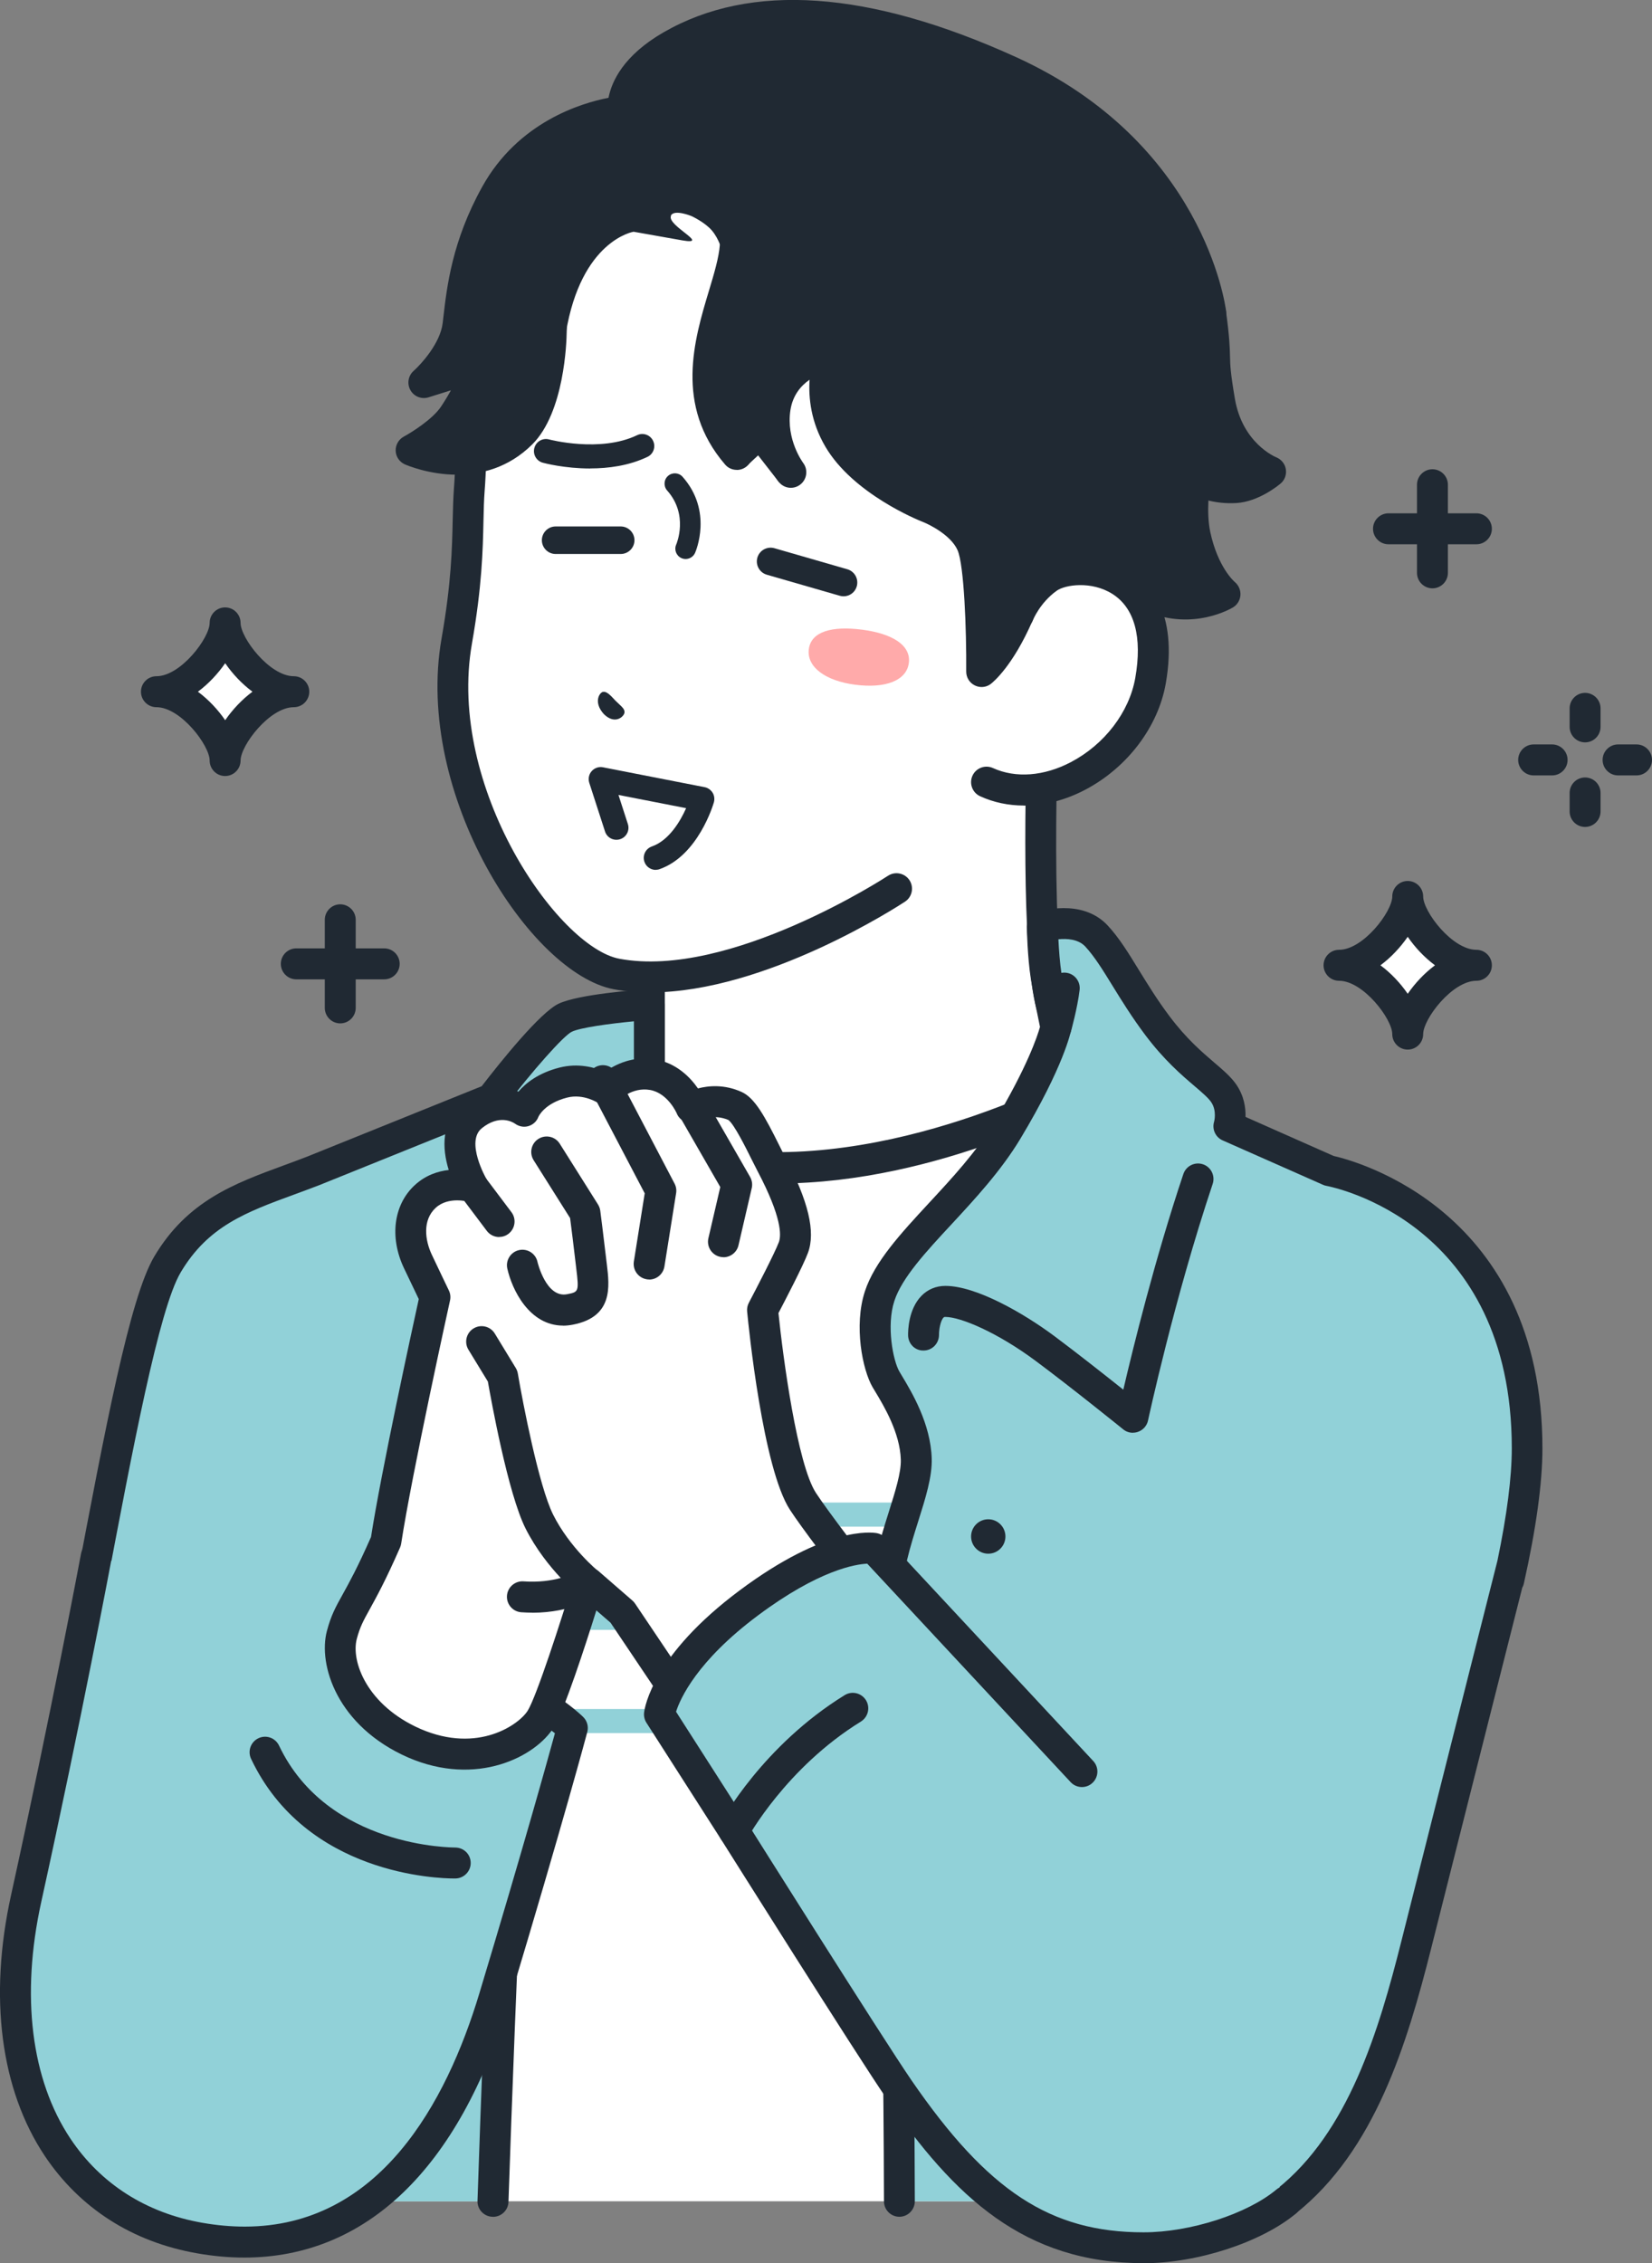 <svg width="165" height="226" viewBox="0 0 165 226" fill="none" xmlns="http://www.w3.org/2000/svg">
<rect x="0" y="0" width="165" height="226" fill="#808080" stroke="none"/>
<g clip-path="url(#clip0_2865_1510)">
<path d="M114.851 113.653L105.931 110.217L64.859 104.677V102.567L57.902 103.99L52.722 113.653L37.497 124.904V219.821H114.851V113.653Z" fill="white"/>
<path d="M114.85 214.494C114 214.494 113.307 213.8 113.307 212.948V114.711L105.382 111.653C104.586 111.343 104.188 110.45 104.497 109.653C104.805 108.855 105.697 108.457 106.493 108.766L115.406 112.202C116.003 112.429 116.394 113.007 116.394 113.646V212.948C116.394 213.8 115.701 214.494 114.85 214.494Z" fill="#202933"/>
<path d="M37.496 214.494C36.646 214.494 35.953 213.8 35.953 212.948V124.904C35.953 124.416 36.186 123.949 36.577 123.66L51.521 112.615L56.543 103.261C56.763 102.855 57.147 102.567 57.593 102.477L64.55 101.055C65.003 100.965 65.477 101.075 65.834 101.371C66.19 101.666 66.403 102.106 66.403 102.567V104.677C66.403 105.529 65.71 106.223 64.859 106.223C64.008 106.223 63.315 105.529 63.315 104.677V104.457L58.917 105.357L54.073 114.375C53.964 114.574 53.812 114.753 53.627 114.883L39.033 125.674V212.941C39.033 213.793 38.34 214.488 37.49 214.488L37.496 214.494Z" fill="#202933"/>
<path d="M105.012 100.368C103.187 93.57 104.264 69.301 104.264 69.301L84.503 76.044L64.859 81.577V109.591L62.698 113.646C82.987 122.677 108.772 108.141 108.772 108.141C107.18 106.01 106.034 103.543 105.012 100.361V100.368Z" fill="white"/>
<path d="M77.717 118.182C72.496 118.182 67.137 117.323 62.067 115.069C61.285 114.725 60.935 113.811 61.285 113.028C61.628 112.244 62.547 111.893 63.322 112.244C79.954 119.646 100.806 110.416 106.514 107.584C105.368 105.735 104.422 103.591 103.543 100.848C103.536 100.821 103.53 100.8 103.523 100.773C101.972 94.999 102.418 77.741 102.638 71.494L85.004 77.507C85.004 77.507 84.949 77.528 84.922 77.535L66.403 82.752V109.598C66.403 110.45 65.71 111.144 64.859 111.144C64.009 111.144 63.316 110.45 63.316 109.598V81.583C63.316 80.889 63.775 80.284 64.441 80.092L84.043 74.573L103.763 67.844C104.243 67.679 104.778 67.761 105.19 68.071C105.595 68.38 105.828 68.868 105.807 69.377C105.794 69.617 104.758 93.391 106.494 99.934C107.509 103.082 108.593 105.33 110.007 107.22C110.274 107.577 110.37 108.031 110.281 108.464C110.192 108.897 109.917 109.275 109.526 109.495C108.71 109.955 93.876 118.182 77.717 118.182Z" fill="#202933"/>
<path d="M97.416 152.451H45.476C44.811 152.451 44.275 151.915 44.275 151.249C44.275 150.582 44.811 150.046 45.476 150.046H97.416C98.082 150.046 98.617 150.582 98.617 151.249C98.617 151.915 98.082 152.451 97.416 152.451Z" fill="#91D1D8"/>
<path d="M97.416 162.761H45.476C44.811 162.761 44.275 162.225 44.275 161.558C44.275 160.892 44.811 160.355 45.476 160.355H97.416C98.082 160.355 98.617 160.892 98.617 161.558C98.617 162.225 98.082 162.761 97.416 162.761Z" fill="#91D1D8"/>
<path d="M97.416 173.071H45.476C44.811 173.071 44.275 172.535 44.275 171.868C44.275 171.201 44.811 170.665 45.476 170.665H97.416C98.082 170.665 98.617 171.201 98.617 171.868C98.617 172.535 98.082 173.071 97.416 173.071Z" fill="#91D1D8"/>
<path d="M49.078 109.749L31.527 116.828C31.472 116.849 31.417 116.87 31.356 116.897C25.414 119.207 20.233 120.334 16.721 126.286C13.921 131.021 10.758 149.998 7.005 169.352C3.492 187.497 5.111 208.955 13.64 218.564C19.191 224.818 29.277 219.828 29.277 219.828H49.236C49.929 198.858 51.391 164.211 52.495 149.53L52.667 147.427C52.79 146.039 52.9 145.008 53.003 144.417C54.018 138.513 58.286 135.867 59.206 130.877C59.713 128.533 58.08 126.196 57.147 123.049C55.734 118.279 56.79 113.145 60.221 107.914L64.866 108.485V100.312C64.866 100.312 58.293 100.766 56.461 101.625C54.629 102.491 49.085 109.749 49.085 109.749H49.078Z" fill="#91D1D8"/>
<path d="M49.236 221.368C49.236 221.368 49.202 221.368 49.181 221.368C48.33 221.34 47.658 220.625 47.692 219.773C48.358 199.738 49.805 164.658 50.951 149.413L51.123 147.303C51.253 145.805 51.37 144.774 51.473 144.156C52.056 140.747 53.634 138.313 55.027 136.169C56.248 134.293 57.298 132.664 57.675 130.595C57.929 129.427 57.401 128.121 56.735 126.464C56.379 125.578 55.981 124.581 55.658 123.488C54.114 118.251 55.212 112.732 58.924 107.069C59.391 106.354 60.351 106.154 61.065 106.622C61.778 107.089 61.977 108.051 61.511 108.766C58.32 113.632 57.346 118.292 58.629 122.609C58.91 123.564 59.267 124.451 59.61 125.31C60.406 127.289 61.154 129.159 60.715 131.207C60.235 133.839 58.91 135.88 57.627 137.86C56.282 139.942 55.006 141.908 54.526 144.685C54.437 145.214 54.327 146.183 54.21 147.565L54.039 149.654C52.914 164.679 51.432 200.439 50.787 219.876C50.759 220.715 50.073 221.374 49.243 221.374L49.236 221.368Z" fill="#202933"/>
<path d="M21.221 223.264C18.223 223.264 14.991 222.405 12.494 219.587C3.025 208.92 2.229 185.916 5.495 169.057C6.175 165.545 6.833 162.053 7.478 158.651C10.545 142.424 12.967 129.605 15.396 125.495C18.697 119.921 23.383 118.196 28.343 116.375C29.146 116.079 29.97 115.777 30.8 115.454L30.965 115.385L48.111 108.471C49.984 106.044 53.943 101.103 55.795 100.23C57.785 99.288 63.61 98.848 64.756 98.773C65.182 98.745 65.6 98.896 65.916 99.185C66.231 99.481 66.403 99.886 66.403 100.312V108.484C66.403 109.337 65.71 110.031 64.859 110.031C64.008 110.031 63.315 109.337 63.315 108.484V101.989C60.866 102.223 57.984 102.615 57.113 103.027C56.289 103.426 53.229 106.869 50.3 110.691C50.258 110.746 50.21 110.794 50.162 110.842C50.018 110.986 49.84 111.103 49.648 111.185L31.911 118.34C31.054 118.67 30.217 118.98 29.393 119.282C24.577 121.048 20.776 122.444 18.038 127.076C15.883 130.719 13.269 144.568 10.497 159.228C9.852 162.637 9.194 166.136 8.514 169.648C4.693 189.373 7.272 209.072 14.786 217.532C19.479 222.818 28.494 218.481 28.584 218.44C29.352 218.062 30.271 218.378 30.649 219.148C31.026 219.917 30.711 220.838 29.942 221.216C29.668 221.354 25.695 223.264 21.208 223.264H21.221Z" fill="#202933"/>
<path d="M151.057 156.252C150.954 156.754 150.845 157.263 150.728 157.771L151.064 156.211C151.064 156.211 151.064 156.232 151.051 156.259L151.057 156.252Z" fill="#91D1D8"/>
<path d="M91.522 145.709C91.625 149.097 88.517 154.575 88.517 159.785C88.517 164.995 89.738 183.167 89.841 219.821H128.477C136.052 213.814 139.215 203.161 141.479 194.178C146.508 174.239 150.824 157.173 151.057 156.245C151.963 151.922 152.546 147.874 152.546 144.616C152.546 120.485 132.751 116.89 132.751 116.89L122.748 112.464C122.748 112.464 123.297 110.711 122.254 109.185C121.211 107.66 118.624 106.409 115.619 102.415C112.861 98.752 111.454 95.515 109.519 93.453C107.584 91.391 104.119 92.539 104.119 92.539C104.119 92.539 104.174 95.419 104.504 97.515C104.833 99.611 105.478 102.573 105.478 102.573C105.478 102.573 104.867 105.831 100.6 112.931C96.62 119.55 89.471 124.54 87.865 129.44C86.898 132.409 87.687 136.355 88.503 137.75C89.32 139.145 91.426 142.32 91.522 145.709Z" fill="#91D1D8"/>
<path d="M128.477 221.375C128.024 221.375 127.571 221.175 127.263 220.79C126.734 220.124 126.844 219.148 127.516 218.618C134.68 212.941 137.705 202.838 139.977 193.807C145.04 173.73 149.376 156.568 149.562 155.854C150.515 151.283 150.996 147.51 150.996 144.623C150.996 122.128 133.218 118.56 132.463 118.416C132.347 118.395 132.23 118.361 132.12 118.306L122.117 113.88C121.396 113.564 121.033 112.753 121.266 112.004C121.266 112.004 121.561 110.924 120.971 110.058C120.669 109.619 120.072 109.11 119.317 108.464C118.034 107.371 116.278 105.873 114.377 103.343C113.053 101.577 112.031 99.921 111.132 98.464C110.157 96.876 109.307 95.501 108.387 94.512C107.694 93.776 106.555 93.714 105.711 93.797C105.759 94.78 105.855 96.154 106.027 97.268C106.343 99.295 106.974 102.209 106.981 102.237C107.022 102.436 107.029 102.649 106.988 102.849C106.96 102.993 106.274 106.464 101.91 113.722C99.989 116.911 97.361 119.749 95.042 122.251C92.49 125 90.081 127.598 89.327 129.915C88.517 132.382 89.196 135.881 89.828 136.96L90.068 137.365C91.076 139.042 92.956 142.169 93.059 145.654C93.114 147.468 92.435 149.627 91.714 151.908C90.932 154.383 90.054 157.194 90.054 159.778C90.054 161.132 90.143 163.49 90.28 167.057C90.637 176.225 91.296 193.284 91.371 219.814C91.371 220.667 90.685 221.361 89.834 221.368C88.984 221.368 88.29 220.68 88.29 219.828C88.215 193.36 87.556 176.328 87.2 167.18C87.062 163.579 86.966 161.194 86.966 159.785C86.966 156.72 87.927 153.675 88.771 150.987C89.409 148.96 90.013 147.049 89.972 145.757C89.889 143.077 88.284 140.403 87.419 138.967L87.158 138.534C86.136 136.788 85.265 132.375 86.383 128.959C87.35 125.997 89.985 123.158 92.771 120.148C95.097 117.639 97.505 115.048 99.255 112.134C102.603 106.56 103.625 103.44 103.873 102.546C103.694 101.687 103.228 99.467 102.96 97.756C102.617 95.577 102.562 92.697 102.555 92.573C102.541 91.893 102.974 91.288 103.612 91.075C103.79 91.013 108.044 89.652 110.617 92.401C111.756 93.618 112.676 95.116 113.739 96.848C114.604 98.251 115.578 99.845 116.82 101.495C118.514 103.749 120.058 105.062 121.293 106.12C122.185 106.883 122.961 107.543 123.496 108.326C124.264 109.46 124.429 110.643 124.401 111.536L133.198 115.433C135.379 115.928 154.056 120.849 154.056 144.637C154.056 148.08 153.432 152.616 152.203 158.122C152.169 158.28 152.114 158.424 152.039 158.555C150.749 163.655 147.085 178.136 142.941 194.576C140.539 204.096 137.321 214.77 129.403 221.051C129.122 221.278 128.779 221.388 128.443 221.388L128.477 221.375Z" fill="#202933"/>
<path d="M113.149 143.077C112.799 143.077 112.456 142.96 112.182 142.733C112.133 142.692 107.008 138.554 103.488 135.936C99.632 133.056 95.934 131.509 94.418 131.509C94.294 131.509 94.274 131.537 94.239 131.571C93.937 131.874 93.78 132.774 93.786 133.303C93.786 134.155 93.114 134.856 92.263 134.863C91.399 134.898 90.713 134.197 90.699 133.344C90.692 132.918 90.719 130.74 92.037 129.399C92.668 128.753 93.498 128.41 94.424 128.41C97.492 128.41 102.226 131.124 105.341 133.447C107.543 135.09 110.356 137.31 112.195 138.774C113.163 134.623 115.331 125.784 118.192 117.241C118.466 116.43 119.338 115.997 120.147 116.265C120.957 116.533 121.389 117.413 121.122 118.224C117.279 129.702 114.693 141.723 114.665 141.846C114.556 142.369 114.178 142.802 113.67 142.98C113.499 143.042 113.327 143.07 113.156 143.07L113.149 143.077Z" fill="#202933"/>
<path d="M105.478 104.113C105.341 104.113 105.204 104.092 105.059 104.058C104.236 103.831 103.756 102.972 103.989 102.154C103.989 102.134 104.572 100.058 104.764 98.484C104.867 97.639 105.643 97.034 106.487 97.137C107.331 97.24 107.934 98.01 107.831 98.862C107.612 100.677 106.994 102.897 106.967 102.993C106.775 103.673 106.157 104.12 105.478 104.12V104.113Z" fill="#202933"/>
<path d="M98.706 155.152C99.653 155.152 100.421 154.383 100.421 153.434C100.421 152.485 99.653 151.716 98.706 151.716C97.759 151.716 96.991 152.485 96.991 153.434C96.991 154.383 97.759 155.152 98.706 155.152Z" fill="#202933"/>
<path d="M98.637 194.185C99.585 194.185 100.353 193.415 100.353 192.466C100.353 191.517 99.585 190.748 98.637 190.748C97.69 190.748 96.922 191.517 96.922 192.466C96.922 193.415 97.69 194.185 98.637 194.185Z" fill="#202933"/>
<path d="M104.195 73.308L105.986 63.136C105.986 63.136 107.125 56.648 108.277 49.754C109.986 39.527 111.337 13.678 89.601 9.547C81.841 8.076 66.924 8.846 60.242 13.781C46.128 24.207 47.425 41.933 46.869 48.888C46.601 52.263 46.999 56.139 45.613 64.016C42.903 79.425 54.677 95.976 61.579 97.268C73.292 99.46 89.539 88.752 89.539 88.752L104.188 73.308H104.195Z" fill="white"/>
<path d="M64.948 99.11C63.706 99.11 62.485 99.007 61.305 98.787C52.996 97.233 41.359 79.329 44.104 63.748C45.078 58.229 45.153 54.744 45.215 51.94C45.243 50.826 45.263 49.775 45.339 48.771C45.407 47.919 45.448 46.895 45.496 45.706C45.819 37.451 46.416 22.083 59.336 12.537C66.485 7.251 81.944 6.516 89.896 8.028C114.734 12.75 110.843 43.83 109.807 50.015C108.668 56.833 107.522 63.342 107.509 63.404L105.718 73.576C105.567 74.415 104.771 74.978 103.927 74.834C103.09 74.683 102.527 73.885 102.671 73.04L104.462 62.868C104.476 62.806 105.615 56.304 106.754 49.5C107.701 43.816 111.324 15.245 89.313 11.066C81.745 9.629 67.37 10.44 61.161 15.025C49.435 23.685 48.893 37.541 48.57 45.823C48.522 47.046 48.481 48.098 48.406 49.012C48.337 49.926 48.31 50.888 48.289 52.002C48.227 54.909 48.145 58.531 47.136 64.277C44.611 78.635 55.733 94.594 61.867 95.742C72.825 97.79 88.544 87.556 88.695 87.453C89.409 86.986 90.362 87.185 90.836 87.893C91.302 88.608 91.11 89.563 90.397 90.037C89.779 90.443 76.489 99.103 64.948 99.103V99.11Z" fill="#202933"/>
<path d="M67.021 21.554C66.561 22.516 71.069 24.516 68.132 24.001C65.827 23.595 63.281 23.142 63.281 23.142C63.281 23.142 58.046 23.974 56.516 33.266C55.823 37.486 54.121 43.067 49.456 45.246C44.79 47.424 41.071 44.957 41.071 44.957C41.071 44.957 44.344 43.259 45.442 41.294C47.013 38.496 47.541 36.565 47.541 36.565L42.334 38.201C42.334 38.201 45.38 35.534 45.744 32.448C46.108 29.362 46.197 24.723 49.511 19.389C54.375 11.561 62.218 11.114 62.218 11.114C62.218 11.114 62.279 7.451 67.028 4.571C73.347 0.743 84.716 -0.735 100.806 7.1C118.714 15.822 120.916 31.252 120.916 31.252C120.916 31.252 121.321 38.18 122.192 41.589C123.064 44.998 126.913 47.094 126.913 47.094C126.913 47.094 125.643 48.366 123.393 48.682C121.671 48.923 119.365 47.775 119.365 47.775C119.365 47.775 118.617 50.634 119.324 53.198C120.422 57.17 122.364 59.308 122.364 59.308C122.364 59.308 121.89 60.071 119.276 60.249C116.662 60.428 114.116 59.143 114.116 59.143L108.71 66.098L106.171 60.146C106.171 60.146 103.433 57.088 101.711 61.363C99.989 65.638 98.034 67.047 98.034 67.047C98.034 67.047 97.938 57.803 97.636 56.029C96.908 51.803 92.579 50.607 92.579 50.607C92.579 50.607 85.93 48.304 83.762 43.809C81.436 38.984 82.898 35.438 82.898 35.438C82.898 35.438 78.115 36.132 77.415 40.709C76.846 44.414 77.862 48.222 77.862 48.222L75.721 45.472L74.554 46.558C69.141 40.861 70.911 33.884 72.571 28.42C72.743 27.85 72.462 24.613 71.103 23.018C70.389 22.18 69.058 21.575 69.058 21.575C69.058 21.575 67.323 20.86 67 21.54L67.021 21.554Z" fill="#202933"/>
<path d="M101.279 47.919C101.114 47.919 100.95 47.892 100.785 47.837C88.654 43.713 89.484 35.637 90.219 28.51C90.37 27.066 90.52 25.575 90.562 24.152C90.767 17.038 84.585 14.846 84.325 14.757C83.522 14.482 83.083 13.609 83.357 12.798C83.625 11.994 84.496 11.554 85.299 11.822C88.284 12.812 93.869 16.674 93.649 24.241C93.608 25.774 93.443 27.32 93.292 28.826C92.558 35.946 91.982 41.575 101.78 44.909C102.589 45.184 103.022 46.063 102.747 46.867C102.528 47.514 101.931 47.919 101.286 47.919H101.279Z" fill="#202933"/>
<path d="M73.587 46.923C73.154 46.923 72.722 46.744 72.42 46.386C67.357 40.503 69.347 33.891 70.801 29.059C71.323 27.334 71.81 25.699 71.899 24.427C72.153 20.606 69.916 20.145 69.463 20.097C68.626 20.001 68.008 19.245 68.091 18.406C68.173 17.568 68.9 16.949 69.744 17.018C71.721 17.183 75.357 18.984 74.98 24.633C74.87 26.262 74.335 28.056 73.758 29.96C72.372 34.565 70.801 39.782 74.76 44.373C75.316 45.019 75.247 45.995 74.602 46.551C74.307 46.806 73.95 46.929 73.594 46.929L73.587 46.923Z" fill="#202933"/>
<path d="M45.661 47.404C42.828 47.404 40.611 46.448 40.44 46.373C39.898 46.132 39.541 45.61 39.52 45.019C39.5 44.428 39.816 43.878 40.337 43.596C41.078 43.197 43.184 41.884 44.035 40.627C44.447 40.008 44.776 39.458 45.037 38.977L42.8 39.678C42.1 39.898 41.346 39.596 40.989 38.956C40.632 38.317 40.769 37.513 41.318 37.032C42.039 36.393 43.974 34.29 44.214 32.262L44.282 31.685C44.632 28.647 45.154 24.056 48.173 18.633C51.754 12.193 58.032 10.296 60.777 9.767C61.092 8.138 62.266 5.54 66.273 3.23C74.98 -1.794 86.815 -0.962 101.457 5.691C120.161 14.193 122.37 30.379 122.46 31.059C122.563 31.905 121.966 32.681 121.115 32.785C120.271 32.888 119.496 32.29 119.393 31.437C119.317 30.826 117.252 16.262 100.181 8.502C86.5 2.282 75.604 1.409 67.809 5.904C63.521 8.378 63.741 10.777 63.755 10.873C63.837 11.306 63.72 11.726 63.459 12.069C63.192 12.42 62.787 12.612 62.355 12.646C62.279 12.646 54.629 13.382 50.876 20.131C48.159 25.018 47.699 29.066 47.356 32.029L47.287 32.62C47.178 33.561 46.869 34.462 46.471 35.273L47.082 35.08C47.555 34.929 48.07 35.018 48.468 35.314C48.865 35.609 49.099 36.077 49.092 36.572C49.092 36.922 48.948 38.833 46.608 42.331C46.135 43.039 45.483 43.692 44.81 44.263C46.677 44.421 49.044 44.104 50.986 42.18C52.975 40.207 53.483 35.032 53.511 33.204C53.511 32.819 53.703 23.774 57.161 19.279C60.694 14.681 65.065 16.172 65.243 16.241C66.046 16.53 66.465 17.41 66.183 18.214C65.902 19.011 65.031 19.43 64.228 19.162C63.96 19.08 61.689 18.454 59.603 21.169C57.25 24.228 56.633 30.936 56.598 33.259C56.584 34.056 56.392 41.17 53.154 44.386C50.78 46.737 48.015 47.397 45.668 47.397L45.661 47.404Z" fill="#202933"/>
<path d="M108.717 67.665C108.387 67.665 108.051 67.562 107.77 67.342C107.097 66.82 106.974 65.844 107.502 65.171L112.909 58.215C113.375 57.61 114.213 57.445 114.878 57.816C116.806 58.895 118.569 58.889 119.798 58.634C119.098 57.548 118.343 55.968 117.87 53.789C117.273 51.019 117.828 47.672 117.849 47.527C117.938 47.012 118.281 46.572 118.762 46.366C119.242 46.16 119.798 46.208 120.23 46.503C120.264 46.524 121.437 47.259 123.304 47.149C123.516 47.136 123.743 47.087 123.962 47.019C122.528 45.782 120.868 43.678 120.298 40.331C119.811 37.472 119.791 36.627 119.763 35.651C119.743 34.86 119.722 33.96 119.386 31.465C119.269 30.62 119.859 29.836 120.71 29.726C121.554 29.609 122.336 30.2 122.446 31.053C122.81 33.712 122.83 34.709 122.851 35.582C122.871 36.475 122.892 37.183 123.338 39.816C124.093 44.242 127.345 45.617 127.482 45.672C127.983 45.878 128.347 46.331 128.429 46.861C128.511 47.397 128.319 47.94 127.908 48.283C127.688 48.469 125.705 50.105 123.482 50.235C122.398 50.297 121.458 50.173 120.696 49.981C120.648 50.943 120.662 52.119 120.882 53.136C121.643 56.662 123.269 58.071 123.338 58.126C123.715 58.449 123.928 58.937 123.894 59.431C123.859 59.926 123.592 60.38 123.173 60.641C123.002 60.744 119.228 63.012 114.576 61.095L109.938 67.067C109.636 67.459 109.176 67.665 108.717 67.665Z" fill="#202933"/>
<path d="M114.912 67.988C116.95 56.4 107.358 55.816 104.661 57.734C102.548 59.239 101.725 61.377 101.725 61.377L98.534 78.112C104.991 81.054 113.608 75.363 114.905 67.988H114.912Z" fill="white"/>
<path d="M102.26 80.442C100.73 80.442 99.248 80.133 97.896 79.514C97.121 79.164 96.778 78.243 97.128 77.466C97.478 76.689 98.397 76.346 99.172 76.696C101.444 77.734 104.291 77.514 106.974 76.098C110.329 74.332 112.785 71.115 113.389 67.706C114.109 63.617 113.32 60.717 111.111 59.314C109.018 57.988 106.384 58.393 105.553 58.984C103.872 60.18 103.173 61.912 103.166 61.933C102.85 62.723 101.958 63.115 101.169 62.806C100.38 62.497 99.982 61.61 100.284 60.82C100.325 60.717 101.299 58.222 103.769 56.469C105.725 55.081 109.718 54.778 112.765 56.709C114.679 57.926 117.705 61.039 116.435 68.256C115.674 72.586 112.6 76.641 108.421 78.848C106.404 79.913 104.298 80.449 102.267 80.449L102.26 80.442Z" fill="#202933"/>
<path d="M98.047 68.607C97.814 68.607 97.574 68.552 97.354 68.442C96.826 68.181 96.497 67.638 96.504 67.047C96.538 62.903 96.291 56.407 95.639 54.937C94.974 53.445 92.826 52.359 92.051 52.071C91.749 51.947 85.203 49.321 82.438 44.606C80.99 42.146 80.743 39.727 80.86 37.919C80.002 38.51 79.179 39.459 78.946 40.957C78.493 43.912 80.201 46.194 80.215 46.222C80.73 46.895 80.606 47.864 79.934 48.387C79.261 48.909 78.301 48.792 77.779 48.118C77.676 47.988 75.234 44.799 75.892 40.489C76.585 35.974 80.633 34.214 82.678 33.919C83.227 33.843 83.769 34.056 84.112 34.496C84.455 34.929 84.538 35.513 84.332 36.029C84.284 36.159 83.028 39.52 85.093 43.039C87.323 46.84 93.087 49.156 93.148 49.184C93.526 49.321 97.142 50.737 98.452 53.686C99.152 55.26 99.42 59.15 99.523 62.387C99.776 61.906 100.037 61.363 100.298 60.758C100.641 59.975 101.554 59.617 102.329 59.961C103.111 60.304 103.468 61.219 103.125 61.995C101.142 66.538 99.186 68.119 98.967 68.291C98.692 68.504 98.363 68.607 98.027 68.607H98.047Z" fill="#202933"/>
<path d="M62.375 71.143C62.409 70.765 62.032 70.525 61.469 69.968C60.934 69.377 60.578 69.033 60.234 69.088C59.878 69.143 59.239 70.126 60.31 71.308C61.435 72.422 62.341 71.542 62.375 71.15V71.143Z" fill="#202933"/>
<path d="M58.952 46.785C56.392 46.785 54.361 46.249 54.217 46.208C53.579 46.036 53.195 45.376 53.373 44.73C53.545 44.091 54.203 43.706 54.849 43.885C54.897 43.898 59.96 45.225 63.631 43.459C64.228 43.17 64.948 43.424 65.23 44.022C65.518 44.62 65.264 45.342 64.667 45.623C62.814 46.51 60.756 46.778 58.958 46.778L58.952 46.785Z" fill="#202933"/>
<path d="M84.249 59.548C84.126 59.548 83.995 59.528 83.872 59.493L76.585 57.39C75.858 57.177 75.439 56.421 75.645 55.685C75.858 54.957 76.613 54.538 77.347 54.744L84.633 56.847C85.361 57.06 85.779 57.816 85.573 58.552C85.402 59.156 84.853 59.548 84.256 59.548H84.249Z" fill="#202933"/>
<path d="M61.998 55.322H55.493C54.739 55.322 54.121 54.703 54.121 53.947C54.121 53.191 54.739 52.572 55.493 52.572H61.998C62.753 52.572 63.37 53.191 63.37 53.947C63.37 54.703 62.753 55.322 61.998 55.322Z" fill="#202933"/>
<path d="M65.497 86.869C65.003 86.869 64.537 86.559 64.365 86.064C64.146 85.439 64.475 84.752 65.099 84.532C66.829 83.927 67.954 81.996 68.53 80.704L61.772 79.384L62.712 82.291C62.917 82.924 62.568 83.604 61.936 83.803C61.305 84.009 60.626 83.659 60.427 83.027L58.856 78.174C58.725 77.769 58.815 77.322 59.096 77.006C59.377 76.69 59.809 76.538 60.221 76.621L70.376 78.607C70.705 78.669 70.993 78.875 71.172 79.157C71.35 79.446 71.391 79.796 71.302 80.119C71.24 80.339 69.731 85.439 65.882 86.793C65.751 86.841 65.614 86.862 65.484 86.862L65.497 86.869Z" fill="#202933"/>
<path d="M90.774 66.201C90.548 67.968 88.441 68.765 85.436 68.38C82.431 67.995 80.558 66.6 80.784 64.827C81.01 63.053 83.117 62.49 86.122 62.882C89.127 63.273 91.001 64.435 90.774 66.201Z" fill="#FFAAAA"/>
<path d="M68.482 55.823C68.344 55.823 68.2 55.796 68.063 55.734C67.542 55.5 67.308 54.895 67.542 54.373C67.59 54.256 68.784 51.397 66.636 48.985C66.259 48.559 66.293 47.906 66.718 47.528C67.144 47.15 67.796 47.184 68.173 47.61C71.219 51.04 69.497 55.04 69.422 55.212C69.25 55.596 68.873 55.823 68.482 55.823Z" fill="#202933"/>
<path d="M9.619 155.42C9.619 155.42 6.669 171.16 2.614 189.607C-1.468 208.151 6.408 221.099 19.925 223.491C35.205 226.192 44.585 215.36 49.367 199.511C54.87 181.242 57.175 172.562 57.175 172.562C57.175 172.562 53.333 168.651 43.521 165.166L9.619 155.427V155.42Z" fill="#91D1D8"/>
<path d="M24.398 225.443C22.861 225.443 21.277 225.299 19.651 225.01C13.208 223.876 7.966 220.508 4.473 215.292C0.062 208.68 -1.139 199.442 1.098 189.277C5.105 171.07 8.069 155.297 8.096 155.139C8.254 154.3 9.064 153.75 9.901 153.901C10.738 154.06 11.293 154.871 11.136 155.709C11.108 155.867 8.137 171.682 4.117 189.944C2.065 199.277 3.101 207.669 7.039 213.573C10.045 218.075 14.594 220.983 20.186 221.965C21.674 222.227 23.095 222.35 24.44 222.35C37.881 222.35 44.578 209.999 47.878 199.057C52.317 184.329 54.691 175.765 55.425 173.084C54.005 171.923 50.128 169.153 42.999 166.624C42.197 166.335 41.778 165.455 42.059 164.651C42.348 163.847 43.226 163.428 44.029 163.709C54.053 167.27 58.094 171.304 58.266 171.476C58.65 171.868 58.801 172.431 58.657 172.96C58.636 173.05 56.283 181.875 50.835 199.958C45.826 216.57 36.543 225.443 24.398 225.443Z" fill="#202933"/>
<path d="M58.787 158.094C58.787 158.094 55.336 169.497 54.032 171.634C52.722 173.772 47.795 176.858 41.38 174.081C35.061 171.311 33.407 166.019 34.148 163.263C34.889 160.507 35.706 160.431 38.553 153.915C39.624 146.884 43.452 129.543 43.452 129.543C43.452 129.543 42.197 126.925 41.737 125.956C40.749 123.853 40.632 121.193 42.471 119.488C44.454 117.653 47.267 118.547 47.267 118.547C47.267 118.547 44.351 113.735 47.164 111.474C49.977 109.213 52.344 110.966 52.344 110.966C52.344 110.966 53.106 108.917 56.269 108.113C58.657 107.502 60.626 108.883 60.626 108.883C60.626 108.883 62.485 106.869 65.175 107.33C67.871 107.79 69.024 110.615 69.024 110.615C69.024 110.615 71.041 109.392 73.429 110.464C74.568 110.972 76.105 114.491 77.024 116.237C79.357 120.663 79.769 123.158 79.234 124.588C78.698 126.018 76.153 130.829 76.153 130.829C76.153 130.829 77.621 146.004 80.187 149.936C82.754 153.867 94.953 169.18 94.953 169.18C94.953 169.18 93.217 173.902 87.625 178.328C82.033 182.755 76.16 181.882 76.16 181.882L62.135 161.015L58.773 158.094H58.787Z" fill="white"/>
<path d="M77.45 183.497C76.565 183.497 76.023 183.421 75.947 183.407C75.515 183.346 75.138 183.105 74.891 182.741L60.983 162.046L59.563 160.816C58.458 164.348 56.379 170.747 55.343 172.445C53.518 175.435 47.617 178.466 40.763 175.503C33.668 172.39 31.747 166.239 32.653 162.864C33.071 161.29 33.531 160.465 34.224 159.221C34.855 158.08 35.72 156.527 37.058 153.482C38.066 146.98 41.174 132.698 41.826 129.729C41.442 128.925 40.673 127.323 40.337 126.615C38.89 123.543 39.315 120.299 41.421 118.354C42.499 117.357 43.727 116.959 44.818 116.835C44.132 114.629 44.07 111.976 46.197 110.264C48.262 108.594 50.334 108.58 51.782 109.007C52.516 108.154 53.779 107.144 55.885 106.608C57.751 106.134 59.405 106.587 60.427 107.027C61.443 106.305 63.206 105.412 65.436 105.79C67.57 106.154 68.949 107.591 69.71 108.69C70.788 108.409 72.359 108.271 74.067 109.041C75.392 109.632 76.414 111.529 77.82 114.354C78.033 114.78 78.225 115.172 78.404 115.502C80.75 119.955 81.478 123.014 80.695 125.117C80.222 126.395 78.41 129.866 77.752 131.124C78.205 135.564 79.632 146.217 81.491 149.076C83.989 152.905 96.051 168.046 96.174 168.204C96.511 168.63 96.6 169.194 96.415 169.703C96.339 169.909 94.459 174.885 88.6 179.531C84.243 182.981 79.735 183.49 77.457 183.49L77.45 183.497ZM77.038 180.39C78.596 180.438 82.733 180.232 86.678 177.105C90.541 174.046 92.449 170.823 93.162 169.393C90.665 166.245 81.176 154.266 78.898 150.767C76.201 146.637 74.774 132.554 74.623 130.966C74.596 130.664 74.651 130.361 74.795 130.093C75.488 128.78 77.381 125.138 77.793 124.038C78.04 123.371 78.095 121.564 75.666 116.952C75.481 116.601 75.275 116.189 75.049 115.735C74.493 114.615 73.333 112.285 72.757 111.845C71.192 111.165 69.861 111.907 69.806 111.941C69.422 112.161 68.949 112.209 68.53 112.065C68.112 111.921 67.762 111.605 67.597 111.192C67.597 111.178 66.712 109.151 64.914 108.842C63.11 108.532 61.799 109.873 61.745 109.934C61.216 110.484 60.358 110.58 59.734 110.141C59.734 110.141 58.286 109.185 56.647 109.605C54.382 110.182 53.792 111.481 53.772 111.536C53.6 111.989 53.236 112.319 52.77 112.457C52.303 112.594 51.809 112.484 51.418 112.196C51.192 112.044 49.868 111.261 48.125 112.663C46.458 114.003 48.557 117.694 48.585 117.735C48.914 118.285 48.873 118.986 48.475 119.488C48.077 119.99 47.411 120.203 46.801 120.01C46.794 120.01 44.797 119.433 43.514 120.615C42.183 121.845 42.444 123.832 43.123 125.282C43.576 126.251 44.831 128.863 44.831 128.863C44.982 129.172 45.024 129.53 44.948 129.866C44.907 130.038 41.12 147.241 40.07 154.142C40.049 154.273 40.015 154.403 39.96 154.527C38.519 157.826 37.593 159.489 36.92 160.713C36.282 161.867 35.96 162.451 35.637 163.654C35.04 165.895 36.646 170.307 41.998 172.651C47.782 175.153 51.878 172.184 52.715 170.816C53.593 169.38 56.002 161.97 57.312 157.633C57.463 157.132 57.861 156.74 58.362 156.596C58.863 156.451 59.405 156.568 59.803 156.912L63.165 159.833C63.268 159.922 63.357 160.025 63.432 160.135L77.038 180.376V180.39Z" fill="#202933"/>
<path d="M56.242 132.375C52.859 132.375 51.13 128.767 50.67 126.677C50.485 125.846 51.013 125.021 51.844 124.835C52.674 124.65 53.504 125.179 53.682 126.011C53.689 126.045 54.54 129.653 56.647 129.241C57.792 129.014 57.84 129.007 57.552 126.636L57.504 126.23C57.305 124.498 57.044 122.437 56.941 121.639L53.298 115.859C52.845 115.137 53.058 114.182 53.779 113.728C54.499 113.275 55.453 113.488 55.906 114.209L59.727 120.278C59.844 120.471 59.926 120.684 59.954 120.904C59.954 120.904 60.31 123.66 60.564 125.873L60.612 126.272C60.88 128.478 61.244 131.495 57.23 132.279C56.88 132.347 56.55 132.382 56.235 132.382L56.242 132.375Z" fill="#202933"/>
<path d="M64.839 127.77C64.757 127.77 64.674 127.77 64.592 127.749C63.748 127.612 63.179 126.821 63.309 125.976L64.393 119.165L59.261 109.371C58.863 108.615 59.158 107.68 59.913 107.281C60.667 106.883 61.601 107.178 61.998 107.934L67.371 118.189C67.529 118.484 67.584 118.821 67.529 119.151L66.362 126.471C66.239 127.234 65.587 127.777 64.839 127.777V127.77Z" fill="#202933"/>
<path d="M72.256 125.543C72.139 125.543 72.023 125.529 71.906 125.502C71.076 125.309 70.561 124.478 70.754 123.646L71.941 118.539L67.693 111.158C67.268 110.416 67.522 109.474 68.263 109.048C69.004 108.622 69.944 108.876 70.369 109.618L74.918 117.529C75.111 117.866 75.172 118.271 75.083 118.649L73.759 124.354C73.594 125.069 72.956 125.55 72.256 125.55V125.543Z" fill="#202933"/>
<path d="M49.854 123.53C49.387 123.53 48.921 123.316 48.619 122.911L46.032 119.474C45.517 118.794 45.655 117.825 46.334 117.309C47.013 116.794 47.981 116.931 48.495 117.612L51.082 121.048C51.596 121.729 51.459 122.698 50.78 123.213C50.499 123.426 50.176 123.523 49.854 123.523V123.53Z" fill="#202933"/>
<path d="M53.175 161.042C52.818 161.042 52.447 161.029 52.063 161.001C51.212 160.939 50.574 160.197 50.636 159.345C50.698 158.493 51.446 157.853 52.289 157.915C53.799 158.025 55.061 157.833 56.008 157.578C54.91 156.403 53.525 154.692 52.482 152.616C50.725 149.097 49.051 139.784 48.728 137.963L46.787 134.781C46.341 134.052 46.574 133.097 47.301 132.657C48.029 132.21 48.982 132.444 49.421 133.172L51.514 136.609C51.617 136.774 51.686 136.966 51.72 137.159C52.221 140.114 53.826 148.403 55.24 151.241C56.9 154.561 59.72 156.877 59.755 156.898C60.139 157.207 60.352 157.682 60.324 158.176C60.303 158.671 60.05 159.118 59.638 159.393C59.528 159.469 57.106 161.049 53.168 161.049L53.175 161.042Z" fill="#202933"/>
<path d="M114.22 224.453C118.974 224.453 125.122 222.625 128.477 219.821L108.065 176.899L87.317 154.616C87.317 154.616 83.138 153.833 74.795 160.06C66.451 166.287 65.868 171.194 65.868 171.194L73.306 182.809C73.306 182.809 86.802 204.288 89.773 208.604C96.861 218.907 103.475 224.446 114.226 224.446L114.22 224.453Z" fill="#91D1D8"/>
<path d="M114.22 226C102.295 226 95.31 219.395 88.497 209.484C85.546 205.188 72.551 184.514 71.995 183.641L64.564 172.033C64.372 171.73 64.29 171.373 64.331 171.015C64.4 170.445 65.237 165.256 73.868 158.823C82.507 152.376 87.104 153.008 87.598 153.104C87.92 153.166 88.215 153.331 88.442 153.572L109.19 175.854C109.773 176.479 109.739 177.455 109.115 178.04C108.49 178.624 107.516 178.589 106.933 177.964L86.617 156.149C85.443 156.204 81.786 156.781 75.714 161.311C69.594 165.874 67.94 169.634 67.522 170.933L74.603 181.992C74.747 182.218 88.126 203.497 91.042 207.745C98.651 218.811 104.929 222.921 114.22 222.921C118.871 222.921 124.573 221.086 127.489 218.646C128.141 218.096 129.115 218.185 129.664 218.838C130.213 219.491 130.124 220.467 129.472 221.017C126.014 223.91 119.606 226.007 114.226 226.007L114.22 226Z" fill="#202933"/>
<path d="M73.305 184.363C73.058 184.363 72.805 184.301 72.571 184.177C71.823 183.772 71.542 182.837 71.947 182.081C72.118 181.765 76.18 174.328 84.366 169.276C85.093 168.83 86.04 169.056 86.493 169.785C86.939 170.513 86.712 171.462 85.985 171.916C78.527 176.514 74.705 183.483 74.664 183.552C74.383 184.067 73.854 184.363 73.305 184.363Z" fill="#202933"/>
<path d="M45.367 187.586C43.816 187.586 30.581 187.243 25.078 175.641C24.714 174.871 25.037 173.95 25.812 173.579C26.581 173.215 27.5 173.538 27.87 174.315C32.735 184.555 45.326 184.487 45.449 184.494C46.314 184.494 47 185.16 47.013 186.013C47.027 186.865 46.348 187.566 45.497 187.586C45.477 187.586 45.428 187.586 45.367 187.586Z" fill="#202933"/>
<path d="M33.984 102.196C33.133 102.196 32.44 101.501 32.44 100.649V91.852C32.44 90.999 33.133 90.305 33.984 90.305C34.834 90.305 35.528 90.999 35.528 91.852V100.649C35.528 101.501 34.834 102.196 33.984 102.196Z" fill="#202933"/>
<path d="M38.375 97.797H29.593C28.742 97.797 28.049 97.103 28.049 96.251C28.049 95.398 28.742 94.704 29.593 94.704H38.375C39.226 94.704 39.919 95.398 39.919 96.251C39.919 97.103 39.226 97.797 38.375 97.797Z" fill="#202933"/>
<path d="M22.484 75.947C22.484 73.659 18.958 69.074 15.623 69.074C18.958 69.074 22.484 64.49 22.484 62.201C22.484 64.49 26.011 69.074 29.346 69.074C26.011 69.074 22.484 73.659 22.484 75.947Z" fill="white"/>
<path d="M22.484 77.494C21.633 77.494 20.94 76.8 20.94 75.947C20.94 74.442 18.045 70.621 15.623 70.621C14.772 70.621 14.079 69.927 14.079 69.074C14.079 68.222 14.772 67.528 15.623 67.528C18.045 67.528 20.94 63.706 20.94 62.201C20.94 61.349 21.633 60.655 22.484 60.655C23.335 60.655 24.028 61.349 24.028 62.201C24.028 63.706 26.923 67.528 29.345 67.528C30.196 67.528 30.889 68.222 30.889 69.074C30.889 69.927 30.196 70.621 29.345 70.621C26.923 70.621 24.028 74.442 24.028 75.947C24.028 76.8 23.335 77.494 22.484 77.494ZM19.767 69.074C20.824 69.858 21.764 70.861 22.491 71.92C23.218 70.868 24.158 69.858 25.215 69.074C24.158 68.291 23.218 67.287 22.491 66.229C21.764 67.28 20.824 68.291 19.767 69.074Z" fill="#202933"/>
<path d="M143.071 58.751C142.22 58.751 141.527 58.057 141.527 57.204V48.407C141.527 47.554 142.22 46.86 143.071 46.86C143.922 46.86 144.615 47.554 144.615 48.407V57.204C144.615 58.057 143.922 58.751 143.071 58.751Z" fill="#202933"/>
<path d="M147.462 54.352H138.68C137.829 54.352 137.136 53.658 137.136 52.806C137.136 51.953 137.829 51.259 138.68 51.259H147.462C148.313 51.259 149.006 51.953 149.006 52.806C149.006 53.658 148.313 54.352 147.462 54.352Z" fill="#202933"/>
<path d="M140.602 103.268C140.602 100.979 137.075 96.394 133.74 96.394C137.075 96.394 140.602 91.81 140.602 89.522C140.602 91.81 144.128 96.394 147.463 96.394C144.128 96.394 140.602 100.979 140.602 103.268Z" fill="white"/>
<path d="M140.601 104.814C139.751 104.814 139.058 104.12 139.058 103.268C139.058 101.762 136.162 97.941 133.74 97.941C132.889 97.941 132.196 97.247 132.196 96.395C132.196 95.542 132.889 94.848 133.74 94.848C136.162 94.848 139.058 91.027 139.058 89.522C139.058 88.669 139.751 87.975 140.601 87.975C141.452 87.975 142.145 88.669 142.145 89.522C142.145 91.027 145.041 94.848 147.463 94.848C148.313 94.848 149.006 95.542 149.006 96.395C149.006 97.247 148.313 97.941 147.463 97.941C145.041 97.941 142.145 101.762 142.145 103.268C142.145 104.12 141.452 104.814 140.601 104.814ZM137.877 96.395C138.934 97.178 139.874 98.182 140.601 99.24C141.329 98.189 142.269 97.178 143.325 96.395C142.269 95.611 141.329 94.608 140.601 93.549C139.874 94.601 138.934 95.611 137.877 96.395Z" fill="#202933"/>
<path d="M158.317 74.133C157.466 74.133 156.773 73.439 156.773 72.586V70.737C156.773 69.885 157.466 69.191 158.317 69.191C159.168 69.191 159.861 69.885 159.861 70.737V72.586C159.861 73.439 159.168 74.133 158.317 74.133Z" fill="#202933"/>
<path d="M158.317 82.579C157.466 82.579 156.773 81.885 156.773 81.033V79.184C156.773 78.332 157.466 77.638 158.317 77.638C159.168 77.638 159.861 78.332 159.861 79.184V81.033C159.861 81.885 159.168 82.579 158.317 82.579Z" fill="#202933"/>
<path d="M163.456 77.432H161.611C160.76 77.432 160.067 76.738 160.067 75.885C160.067 75.033 160.76 74.339 161.611 74.339H163.456C164.307 74.339 165 75.033 165 75.885C165 76.738 164.307 77.432 163.456 77.432Z" fill="#202933"/>
<path d="M155.024 77.432H153.178C152.327 77.432 151.634 76.738 151.634 75.885C151.634 75.033 152.327 74.339 153.178 74.339H155.024C155.875 74.339 156.568 75.033 156.568 75.885C156.568 76.738 155.875 77.432 155.024 77.432Z" fill="#202933"/>
</g>
<defs>
<clipPath id="clip0_2865_1510">
<rect width="165" height="226" fill="white"/>
</clipPath>
</defs>
</svg>
